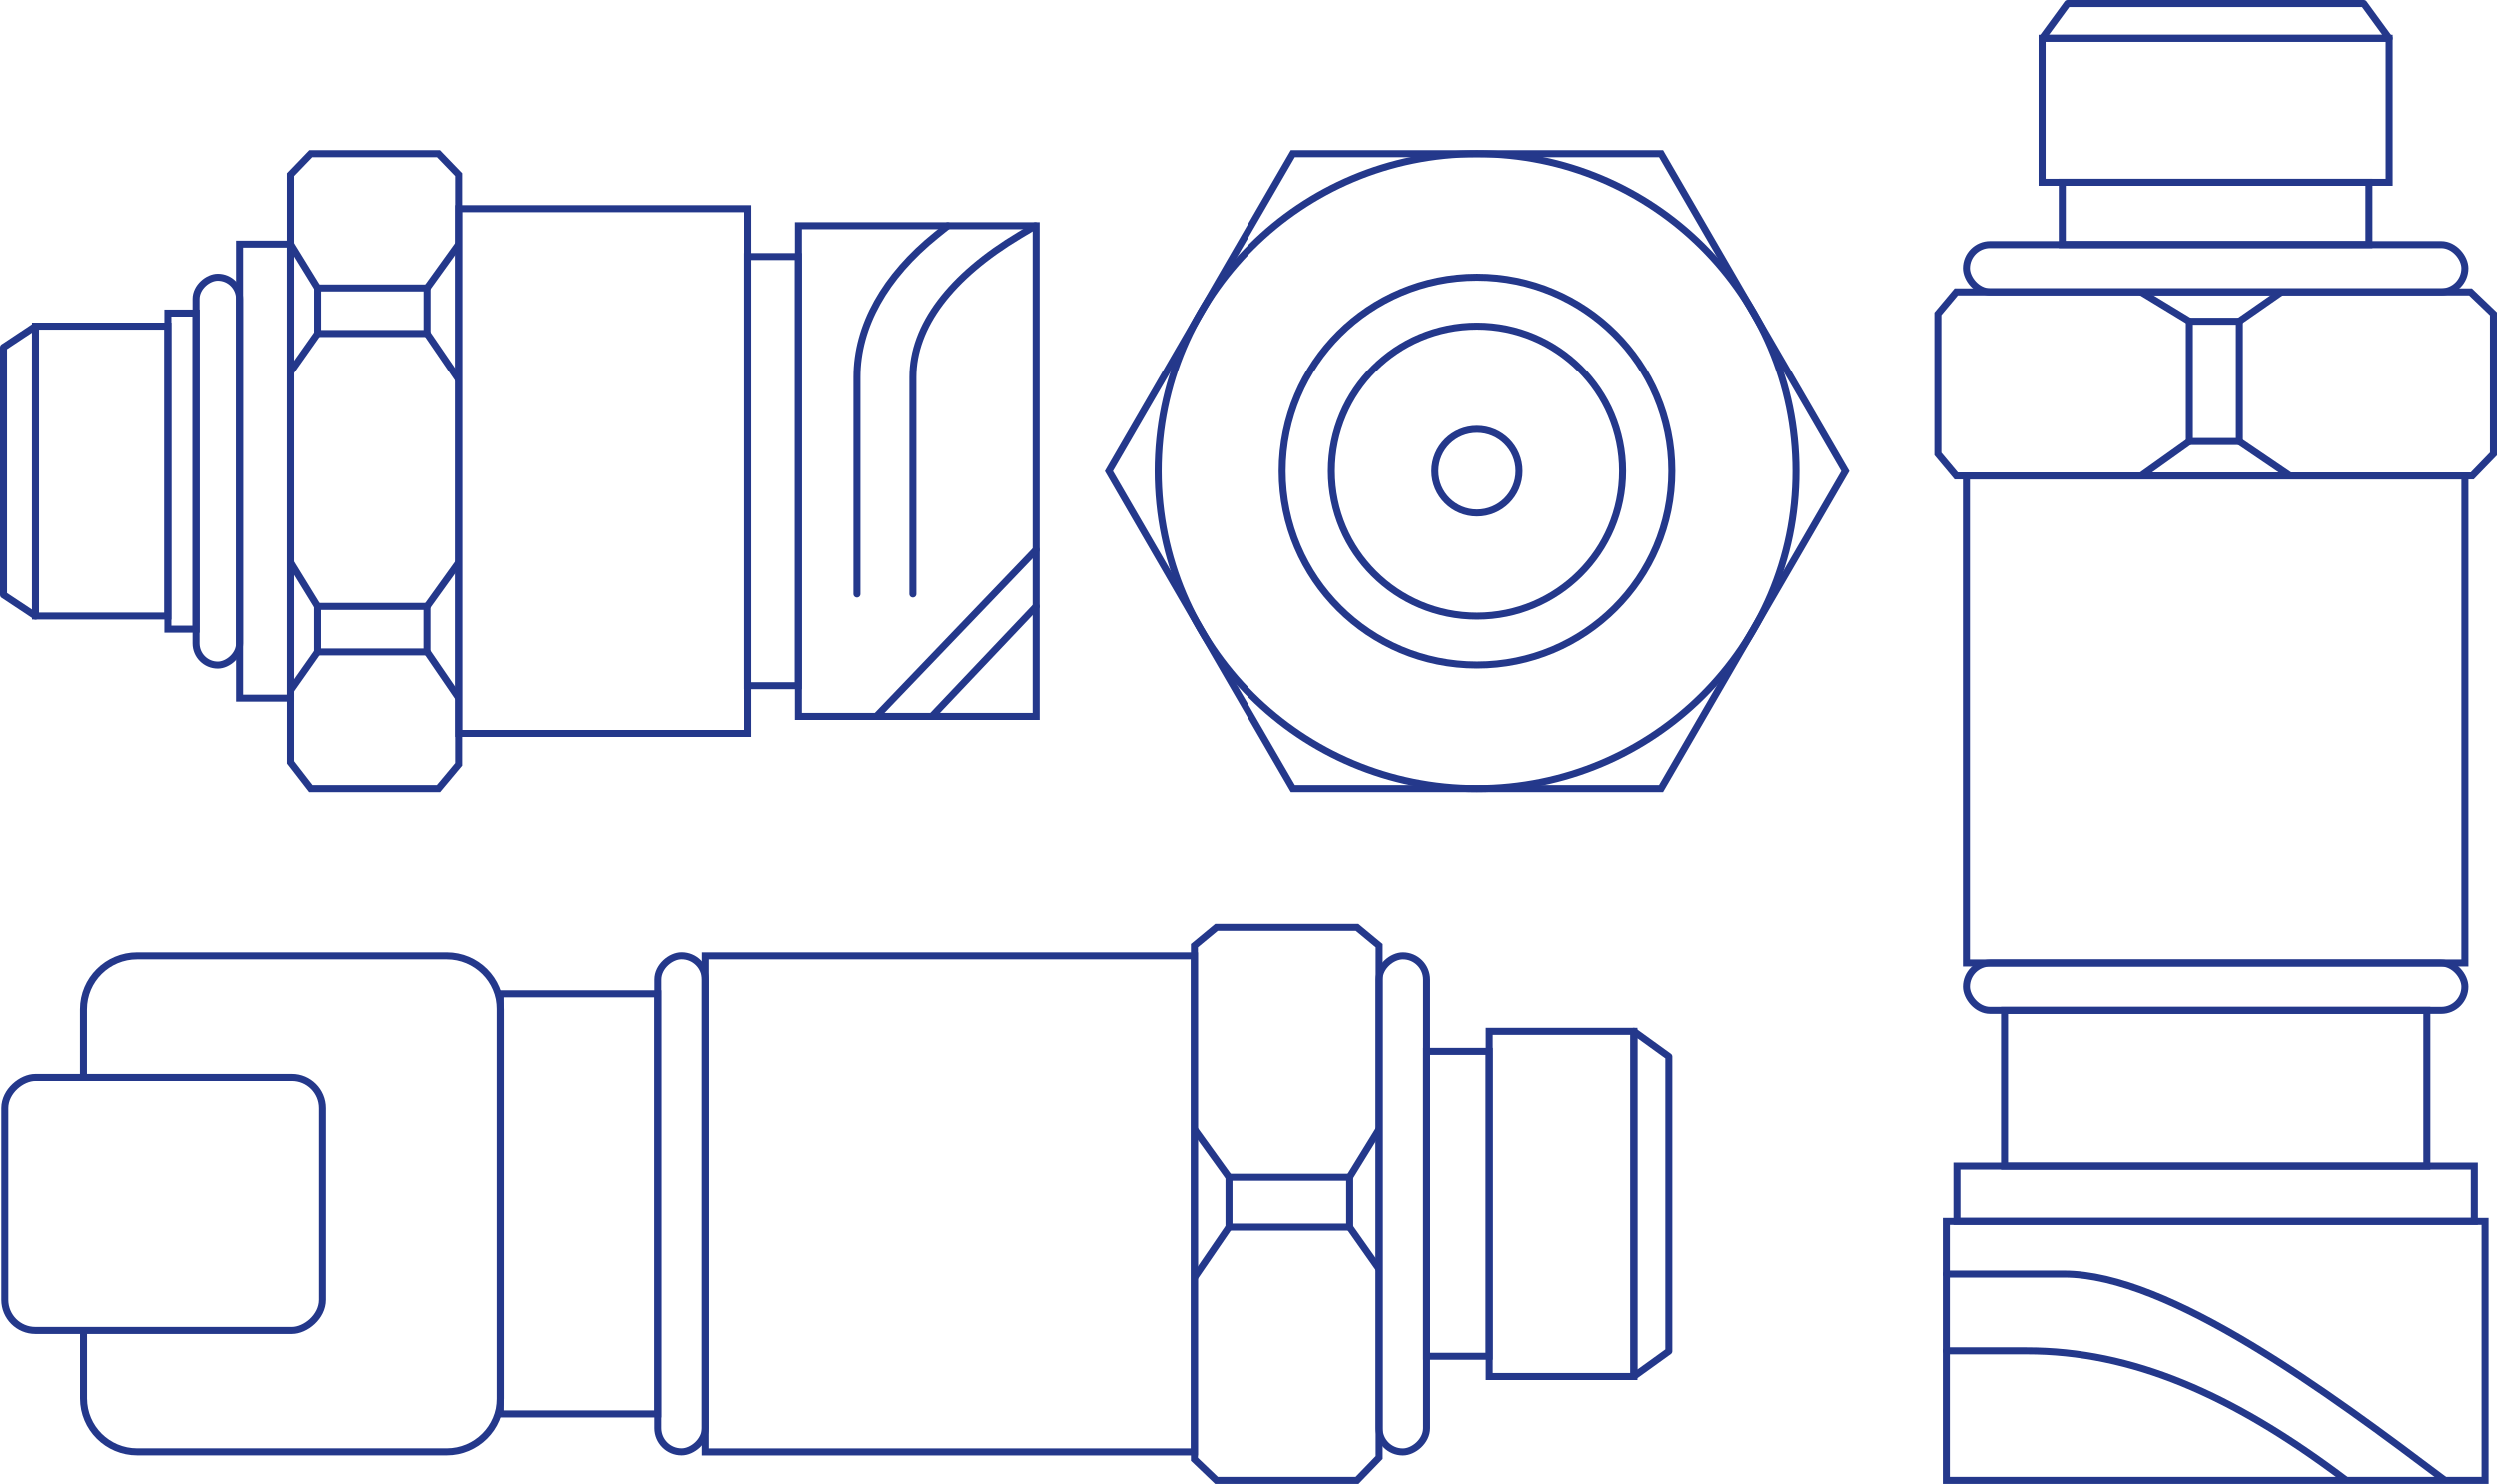 <?xml version="1.0" encoding="UTF-8"?> <svg xmlns="http://www.w3.org/2000/svg" id="Layer_2" data-name="Layer 2" viewBox="0 0 355 211"><defs><style> .cls-1 { stroke-linecap: round; stroke-linejoin: round; } .cls-1, .cls-2 { fill: none; stroke: #24388b; } .cls-2 { stroke-miterlimit: 10; } </style></defs><g id="Figures"><g><g><rect class="cls-2" x="-6.17" y="57.58" width="41.23" height="18.81" transform="translate(81.43 52.54) rotate(90)"></rect><polygon class="cls-1" points="5.04 87.6 5.04 46.37 .5 49.38 .5 84.59 5.04 87.6"></polygon><rect class="cls-2" x="5.36" y="63.38" width="64.58" height="7.21" transform="translate(104.63 29.34) rotate(90)"></rect><polygon class="cls-2" points="62.43 112.13 65.3 108.69 65.3 24.82 62.43 21.84 44.12 21.84 41.25 24.82 41.25 108.41 44.12 112.13 62.43 112.13"></polygon><rect class="cls-2" x="48.47" y="46.49" width="74.64" height="40.99" transform="translate(152.78 -18.81) rotate(90)"></rect><rect class="cls-2" x="79.37" y="63.38" width="61.04" height="7.21" transform="translate(176.87 -42.9) rotate(90)"></rect><rect class="cls-2" x="95.49" y="50.08" width="69.8" height="33.8" transform="translate(197.38 -63.41) rotate(90)"></rect><rect class="cls-2" x="3.38" y="64.97" width="44.96" height="4.02" transform="translate(92.84 41.13) rotate(90)"></rect><rect class="cls-2" x="3.38" y="63.9" width="55.17" height="6.18" rx="3.08" ry="3.08" transform="translate(97.94 36.03) rotate(90)"></rect><rect class="cls-2" x="49.71" y="36.32" width="6.48" height="15.72" transform="translate(97.13 -8.77) rotate(90)"></rect><line class="cls-2" x1="45.09" y1="40.94" x2="41.25" y2="34.7"></line><line class="cls-2" x1="45.09" y1="47.42" x2="41.25" y2="52.87"></line><line class="cls-2" x1="60.81" y1="47.42" x2="65.3" y2="53.99"></line><line class="cls-2" x1="60.81" y1="40.94" x2="65.3" y2="34.7"></line><rect class="cls-2" x="49.71" y="81.61" width="6.48" height="15.72" transform="translate(142.41 36.52) rotate(90)"></rect><line class="cls-2" x1="45.09" y1="86.23" x2="41.25" y2="79.98"></line><line class="cls-2" x1="45.09" y1="92.7" x2="41.25" y2="98.16"></line><line class="cls-2" x1="60.81" y1="92.7" x2="65.3" y2="99.27"></line><line class="cls-2" x1="60.81" y1="86.23" x2="65.3" y2="79.98"></line><line class="cls-1" x1="124.57" y1="101.88" x2="147.29" y2="78.17"></line><line class="cls-1" x1="132.46" y1="101.88" x2="147.29" y2="86.23"></line><path class="cls-1" d="M134.73,32.09l-1.63,1.31c-7.34,5.91-11.28,12.98-11.28,20.23v30.83"></path><path class="cls-1" d="M147.18,32.09l-2.2,1.31c-9.89,5.91-15.21,12.98-15.21,20.23v30.83"></path></g><g><rect class="cls-2" x="290.32" y="5.44" width="49.35" height="20.47"></rect><rect class="cls-2" x="284.98" y="143.61" width="60.05" height="22.26"></rect><polygon class="cls-1" points="339.67 5.44 290.32 5.44 293.93 .5 336.07 .5 339.67 5.44"></polygon><polygon class="cls-2" points="354.5 64.55 351.48 67.67 278.11 67.67 275.5 64.55 275.5 44.62 278.11 41.5 351.24 41.5 354.5 44.62 354.5 64.55"></polygon><rect class="cls-2" x="279.56" y="67.67" width="70.88" height="69.21"></rect><rect class="cls-2" x="278.21" y="165.86" width="73.57" height="7.84"></rect><rect class="cls-2" x="276.69" y="173.71" width="76.61" height="36.79" transform="translate(630 384.21) rotate(-180)"></rect><rect class="cls-2" x="293.19" y="25.91" width="43.61" height="8.86"></rect><rect class="cls-2" x="279.56" y="34.77" width="70.88" height="6.72" rx="3.36" ry="3.36"></rect><rect class="cls-2" x="279.56" y="136.89" width="70.88" height="6.72" rx="3.36" ry="3.36"></rect><rect class="cls-2" x="311.27" y="45.67" width="7.11" height="17.11"></rect><line class="cls-2" x1="311.27" y1="45.67" x2="304.41" y2="41.5"></line><line class="cls-2" x1="318.37" y1="45.67" x2="324.36" y2="41.5"></line><line class="cls-2" x1="318.37" y1="62.78" x2="325.58" y2="67.67"></line><line class="cls-2" x1="311.27" y1="62.78" x2="304.41" y2="67.67"></line><path class="cls-1" d="M276.69,181.19h16.74c14.93,0,37.84,17.01,54,29.18"></path><path class="cls-1" d="M276.69,192.1h11.42c14.93,0,29.15,6.1,45.31,18.27"></path></g><g><rect class="cls-2" x="197.44" y="160.88" width="49.15" height="20.56" transform="translate(393.18 -50.85) rotate(90)"></rect><rect class="cls-2" x="52.48" y="159.99" width="59.8" height="22.35" transform="translate(253.54 88.78) rotate(90)"></rect><rect class="cls-2" x="5.2" y="148.62" width="36.06" height="45.09" rx="4.35" ry="4.35" transform="translate(194.39 147.94) rotate(90)"></rect><polygon class="cls-1" points="232.29 195.73 232.29 146.59 237.26 150.18 237.26 192.15 232.29 195.73"></polygon><polygon class="cls-2" points="172.94 210.5 169.8 207.5 169.8 134.42 172.94 131.82 192.95 131.82 196.09 134.42 196.09 207.25 192.95 210.5 172.94 210.5"></polygon><rect class="cls-2" x="99.76" y="136.41" width="70.59" height="69.5" transform="translate(306.21 36.11) rotate(90)"></rect><path class="cls-2" d="M11.86,189.19v9.67c0,4.19,3.41,7.59,7.63,7.59h44.1c4.21,0,7.63-3.4,7.63-7.59v-55.4c0-4.19-3.41-7.59-7.63-7.59H19.48c-4.21,0-7.63,3.4-7.63,7.59v9.67"></path><rect class="cls-2" x="185.57" y="166.71" width="43.43" height="8.9" transform="translate(378.45 -36.13) rotate(90)"></rect><rect class="cls-2" x="164.17" y="167.79" width="70.59" height="6.75" rx="3.37" ry="3.37" transform="translate(370.63 -28.3) rotate(90)"></rect><rect class="cls-2" x="61.63" y="167.79" width="70.59" height="6.75" rx="3.37" ry="3.37" transform="translate(268.09 74.23) rotate(90)"></rect><rect class="cls-2" x="179.76" y="162.39" width="7.08" height="17.18" transform="translate(354.29 -12.32) rotate(90)"></rect><line class="cls-2" x1="191.89" y1="167.44" x2="196.09" y2="160.62"></line><line class="cls-2" x1="191.89" y1="174.52" x2="196.09" y2="180.48"></line><line class="cls-2" x1="174.71" y1="174.52" x2="169.8" y2="181.7"></line><line class="cls-2" x1="174.71" y1="167.44" x2="169.8" y2="160.62"></line></g><g><polygon class="cls-2" points="236.16 21.84 183.81 21.84 157.64 66.99 183.81 112.13 236.16 112.13 262.34 66.99 236.16 21.84"></polygon><ellipse class="cls-2" cx="209.99" cy="66.99" rx="5.98" ry="5.95"></ellipse><ellipse class="cls-2" cx="209.99" cy="66.99" rx="20.7" ry="20.62"></ellipse><ellipse class="cls-2" cx="209.99" cy="66.99" rx="27.7" ry="27.58"></ellipse><ellipse class="cls-2" cx="209.99" cy="66.99" rx="45.34" ry="45.15"></ellipse></g></g></g></svg> 